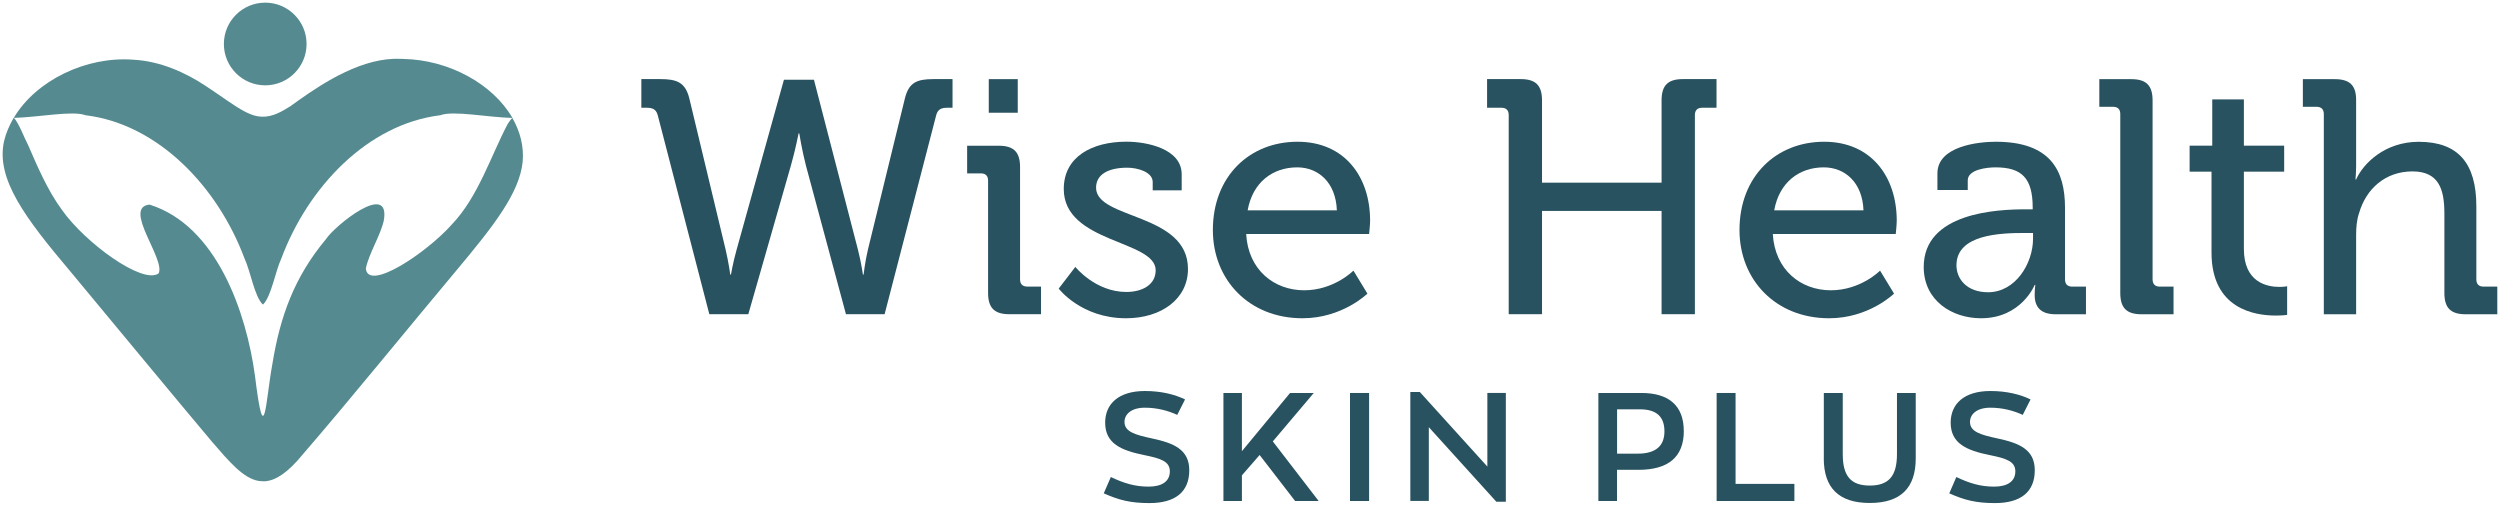 <?xml version="1.0" encoding="UTF-8"?>
<svg xmlns="http://www.w3.org/2000/svg" id="Layer_1" version="1.1" viewBox="0 0 445 90">
  <defs>
    <style>
      .st0 {
        fill: #558b90;
      }

      .st1 {
        fill: #285260;
      }
    </style>
  </defs>
  <g>
    <g>
      <path class="st1" d="M117.07,20.48c-.3-1.07-.95-1.3-2.02-1.3h-.89v-5.1h3.38c2.96,0,4.45.59,5.16,3.44l6.46,26.91c.53,2.25.83,4.45.83,4.45h.12s.36-2.14,1.01-4.45l8.42-30.24h5.34l7.83,30.24c.59,2.31.89,4.45.89,4.45h.12s.24-2.19.77-4.45l6.58-26.91c.71-2.85,2.14-3.44,5.1-3.44h3.38v5.1h-.89c-1.07,0-1.72.24-2.01,1.3l-9.19,35.45h-6.88l-7.12-26.44c-.71-2.73-1.19-5.75-1.19-5.75h-.12s-.59,3.02-1.36,5.69l-7.59,26.5h-6.94l-9.19-35.45Z"></path>
      <path class="st1" d="M175.88,32.16c0-.89-.47-1.3-1.3-1.3h-2.43v-4.92h5.63c2.67,0,3.79,1.13,3.79,3.79v19.98c0,.89.48,1.3,1.3,1.3h2.43v4.92h-5.63c-2.67,0-3.79-1.13-3.79-3.79v-19.98ZM176,14.08h5.16v5.99h-5.16v-5.99Z"></path>
      <path class="st1" d="M191.42,47.52s3.56,4.45,9.07,4.45c2.79,0,5.22-1.25,5.22-3.86,0-5.4-16.36-4.8-16.36-14.47,0-5.75,5.04-8.42,11.15-8.42,3.62,0,9.84,1.24,9.84,5.81v2.85h-5.16v-1.48c0-1.78-2.67-2.55-4.51-2.55-3.38,0-5.57,1.19-5.57,3.56,0,5.69,16.36,4.44,16.36,14.47,0,5.33-4.74,8.77-11.03,8.77-8,0-11.98-5.28-11.98-5.28l2.96-3.86Z"></path>
      <path class="st1" d="M230.96,25.23c8.42,0,12.92,6.28,12.92,14.05,0,.77-.18,2.37-.18,2.37h-21.88c.35,6.4,4.98,10.02,10.32,10.02s8.77-3.5,8.77-3.5l2.49,4.09s-4.45,4.39-11.56,4.39c-9.49,0-15.95-6.82-15.95-15.71,0-9.54,6.52-15.71,15.06-15.71ZM237.96,37.44c-.18-4.98-3.32-7.65-7.05-7.65-4.39,0-7.94,2.67-8.83,7.65h15.89Z"></path>
      <path class="st1" d="M268.55,20.48c0-.89-.48-1.3-1.3-1.3h-2.55v-5.1h5.99c2.67,0,3.79,1.13,3.79,3.79v14.65h21.28v-14.65c0-2.67,1.13-3.79,3.79-3.79h5.99v5.1h-2.55c-.83,0-1.3.42-1.3,1.3v35.45h-5.93v-18.38h-21.28v18.38h-5.93V20.48Z"></path>
      <path class="st1" d="M324.7,25.23c8.42,0,12.92,6.28,12.92,14.05,0,.77-.18,2.37-.18,2.37h-21.88c.36,6.4,4.98,10.02,10.32,10.02s8.77-3.5,8.77-3.5l2.49,4.09s-4.45,4.39-11.56,4.39c-9.49,0-15.95-6.82-15.95-15.71,0-9.54,6.52-15.71,15.06-15.71ZM331.7,37.44c-.18-4.98-3.32-7.65-7.06-7.65-4.39,0-7.94,2.67-8.83,7.65h15.89Z"></path>
      <path class="st1" d="M360.52,37.26h1.3v-.3c0-5.28-1.96-7.17-6.64-7.17-1.42,0-4.92.35-4.92,2.31v1.72h-5.4v-2.96c0-4.92,7.47-5.63,10.38-5.63,9.72,0,12.33,5.1,12.33,11.74v12.75c0,.89.47,1.3,1.3,1.3h2.43v4.92h-5.4c-2.67,0-3.73-1.3-3.73-3.44,0-1,.12-1.78.12-1.78h-.12s-2.37,5.93-9.55,5.93c-5.16,0-10.2-3.14-10.2-9.13,0-9.66,13.04-10.26,18.08-10.26ZM353.88,52.02c4.86,0,8-5.1,8-9.54v-1.01h-1.48c-4.33,0-12.15.24-12.15,5.75,0,2.43,1.84,4.8,5.63,4.8Z"></path>
      <path class="st1" d="M377.41,20.31c0-.89-.47-1.3-1.3-1.3h-2.43v-4.92h5.69c2.67,0,3.79,1.13,3.79,3.79v31.84c0,.89.48,1.3,1.3,1.3h2.43v4.92h-5.69c-2.67,0-3.79-1.13-3.79-3.79v-31.84Z"></path>
      <path class="st1" d="M393.66,30.56h-3.91v-4.63h4.03v-8.24h5.63v8.24h7.17v4.63h-7.17v13.75c0,5.99,4.15,6.76,6.34,6.76.83,0,1.36-.12,1.36-.12v5.1s-.77.12-2.02.12c-3.79,0-11.44-1.19-11.44-11.21v-14.41Z"></path>
      <path class="st1" d="M413.64,20.31c0-.89-.48-1.3-1.3-1.3h-2.43v-4.92h5.69c2.67,0,3.79,1.13,3.79,3.68v11.68c0,1.42-.12,2.49-.12,2.49h.12c1.3-2.9,5.16-6.7,11.14-6.7,7.06,0,10.26,3.85,10.26,11.5v12.98c0,.89.47,1.3,1.3,1.3h2.43v4.92h-5.63c-2.67,0-3.79-1.13-3.79-3.79v-14.11c0-4.21-.89-7.53-5.69-7.53s-8.24,3.08-9.49,7.41c-.42,1.19-.53,2.55-.53,3.97v14.05h-5.75V20.31Z"></path>
    </g>
    <g>
      <path class="st1" d="M196.48,87.79l1.25-2.88c2.34,1.12,4.32,1.71,6.72,1.71s3.78-.95,3.78-2.72-1.6-2.29-4.49-2.88c-4.19-.84-7.02-2.07-7.02-5.79,0-3.32,2.37-5.63,7.07-5.63,2.88,0,5.3.6,7.15,1.5l-1.39,2.75c-1.6-.74-3.56-1.28-5.77-1.28-2.45,0-3.62,1.2-3.62,2.53,0,1.74,1.85,2.29,4.89,2.94,3.81.82,6.64,1.93,6.64,5.66,0,3.92-2.56,5.85-7.1,5.85-3.37,0-5.44-.54-8.13-1.74Z"></path>
      <path class="st1" d="M224.21,80.99l-3.15,3.62v4.57h-3.29v-19.23h3.29v10.36l8.57-10.36h4.22l-7.29,8.62,8.16,10.61h-4.19l-6.31-8.18Z"></path>
      <path class="st1" d="M240.3,69.95h3.4v19.23h-3.4v-19.23Z"></path>
      <path class="st1" d="M268.04,69.95v19.36h-1.69l-12.02-13.27v13.13h-3.29v-19.39h1.69l12.02,13.27v-13.11h3.29Z"></path>
      <path class="st1" d="M299.72,76.7c0,4.68-2.8,6.93-8.08,6.93h-3.81v5.55h-3.32v-19.23h7.67c4.92,0,7.53,2.31,7.53,6.74ZM296.27,76.78c0-2.58-1.39-3.92-4.35-3.92h-4.08v7.89h3.67c3.26,0,4.76-1.41,4.76-3.97Z"></path>
      <path class="st1" d="M305.56,69.95h3.37v16.18h10.47v3.05h-13.84v-19.23Z"></path>
      <path class="st1" d="M324.64,81.59v-11.64h3.37v10.88c0,3.92,1.44,5.6,4.81,5.6s4.84-1.69,4.84-5.6v-10.88h3.34v11.64c0,5.25-2.67,7.94-8.18,7.94s-8.19-2.69-8.19-7.94Z"></path>
      <path class="st1" d="M346.98,87.79l1.25-2.88c2.34,1.12,4.32,1.71,6.72,1.71s3.78-.95,3.78-2.72-1.6-2.29-4.49-2.88c-4.19-.84-7.02-2.07-7.02-5.79,0-3.32,2.37-5.63,7.07-5.63,2.88,0,5.3.6,7.15,1.5l-1.39,2.75c-1.6-.74-3.56-1.28-5.77-1.28-2.45,0-3.62,1.2-3.62,2.53,0,1.74,1.85,2.29,4.89,2.94,3.81.82,6.64,1.93,6.64,5.66,0,3.92-2.56,5.85-7.1,5.85-3.37,0-5.44-.54-8.13-1.74Z"></path>
    </g>
  </g>
  <g>
    <circle class="st0" cx="47.21" cy="7.83" r="7.36"></circle>
    <path class="st0" d="M53.92,80.85c7.73-8.92,19.43-23.31,27.5-32.93,6.38-7.63,11.03-13.53,11.61-19.08.26-2.79-.45-5.44-1.83-7.84-.01,0-.03,0-.04,0-.25.28-.5.61-.79,1.06-3.01,5.72-5.28,13.03-9.96,17.91-4.43,4.99-14.89,12.01-15.29,7.83.51-2.62,2.64-5.95,3.2-8.56,1.22-7.16-8.84,1.03-10.3,3.33-5.65,6.76-8.18,13.8-9.56,22.35-1.18,6.35-1.38,15.82-3.08,1.94-1.54-11.3-6.84-26.73-18.77-30.44-4.85.49,2.91,9.78,1.62,12.25-2.84,2.03-13.09-5.46-17.19-11.29-2.56-3.46-4.38-7.74-6.06-11.61-.67-1.24-1.5-3.6-2.49-4.8-.02,0-.03,0-.05,0-.77,1.31-1.37,2.69-1.72,4.16-1.48,6.71,3.74,13.64,11.82,23.21,8.23,9.89,18.77,22.67,25.21,30.31,3.12,3.61,5.59,6.54,8.37,6.97.2.02.39.03.59.04.16,0,.31.02.47.01,0,0,.02,0,.02,0,1.94-.17,4.08-1.58,6.72-4.82Z"></path>
    <path class="st0" d="M71.78,10.48h-.42c-6.69-.35-13.69,4.17-18.17,7.35-.52.37-1.01.72-1.45,1.04-1.57.99-3.21,1.97-5.13,1.9-1.82-.02-3.73-1.2-6.14-2.85-1.18-.81-2.46-1.71-3.93-2.67-3.54-2.35-8.07-4.38-12.78-4.62-8.42-.66-17.34,3.69-21.29,10.31,0,.01.02.03.03.04,4.2-.09,10.45-1.34,12.71-.47,12.98,1.58,23.58,12.81,28.31,25.49,1.07,2.28,1.79,6.8,3.24,8.18h.08c1.45-1.42,2.17-5.9,3.24-8.18,4.73-12.68,15.33-23.91,28.31-25.49,2.29-.88,8.6.4,12.79.48,0,0,.02-.01.02-.02-3.47-6.01-11.27-10.32-19.41-10.48Z"></path>
  </g>
</svg>
